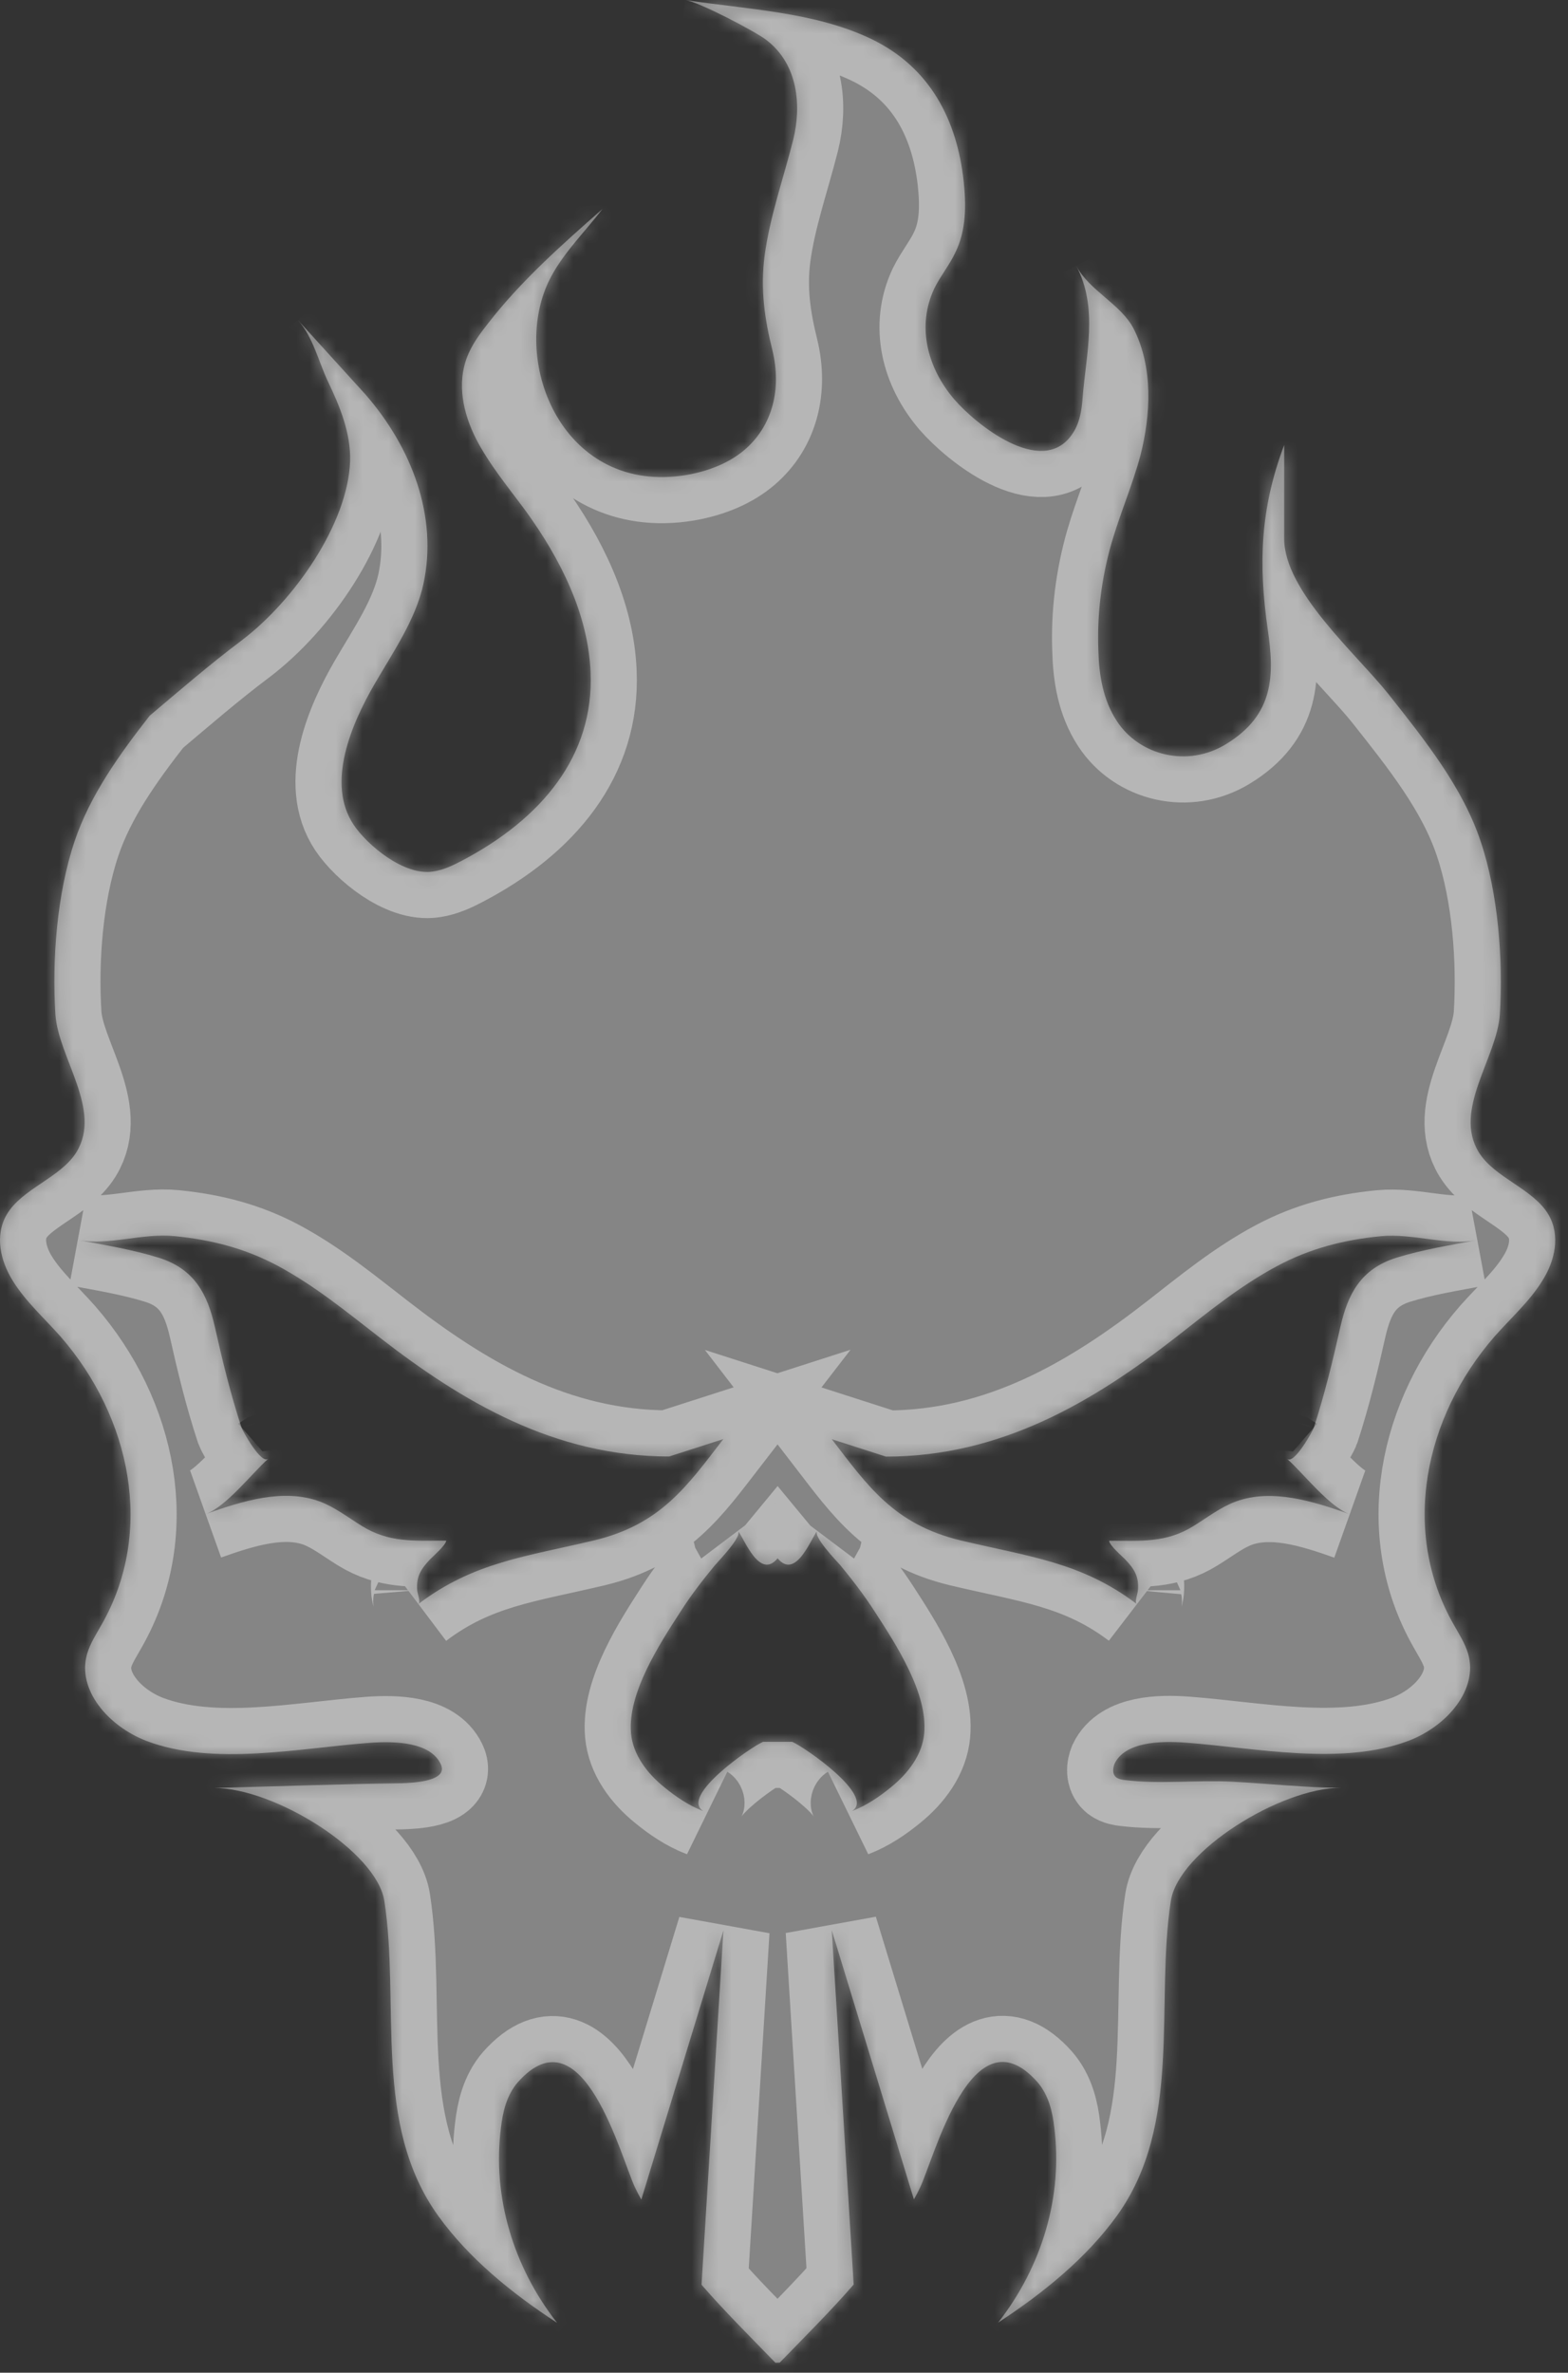 <svg width="119" height="180" viewBox="0 0 119 180" fill="none" xmlns="http://www.w3.org/2000/svg">
<rect x="0" y="0" width="119" height="180" fill="#333333" stroke="none"/>
<g opacity="0.4">
<mask id="path-1-inside-1_36572_59575" fill="white">
<path d="M117.516 92.141C116.359 90.18 113.43 89.359 112.234 87.422C110.25 84.203 113.617 80.242 113.828 76.945C114.078 72.805 113.711 67.828 112.375 63.844C111.015 59.742 108.148 56.164 105.359 52.641C102.953 49.617 97.461 44.859 97.461 40.875V33.758C95.64 38.578 95.5 42.782 96.211 47.734C96.719 51.211 96.719 54.211 93.047 56.453C90.117 58.25 86.469 57.312 84.765 54.711C83.703 53.094 83.406 51.188 83.359 49.352C83.25 46.617 83.593 43.875 84.351 41.219C85 38.977 85.945 36.797 86.547 34.562C87.328 31.5 87.539 27.906 86.039 24.945C85.07 23.062 82.672 22.062 81.679 20.164C83.367 23.367 82.422 26.844 82.164 30.164C82.094 31.164 81.929 32.188 81.312 33.023C79.008 36.203 74.047 32.18 72.429 30.305C70.351 27.883 69.57 24.727 70.906 21.883C71.367 20.945 72.062 20.102 72.5 19.164C73.351 17.445 73.328 15.508 73.125 13.641C72.617 9.242 70.703 5.141 66.086 2.938C61.797 0.898 56.718 0.719 52.008 0C53.07 0.156 57.312 2.383 58.148 3.023C60.586 4.875 60.836 8.039 60.195 10.617C59.453 13.555 58.422 16.438 58.023 19.438C57.703 21.938 58.023 24.18 58.625 26.594C59.32 29.492 58.648 32.297 56.5 34.133C55.414 35.055 53.937 35.711 52.117 36.031C42.797 37.594 38.687 27.57 41.64 21.352C42.609 19.328 44.344 17.648 45.726 15.852C42.586 18.61 39.539 21.313 37.023 24.555C36.398 25.352 35.797 26.172 35.453 27.078C34.672 29.078 35.133 31.336 36.125 33.282C37.117 35.219 38.57 36.961 39.883 38.742C42.586 42.461 44.641 46.641 44.82 51C45.094 57.344 41.102 62.117 35.054 65.297C34.367 65.656 33.656 66 32.867 66.118C30.648 66.461 27.859 64.094 26.843 62.578C24.718 59.399 26.703 54.86 28.437 51.875C29.867 49.414 31.531 47.016 32.133 44.313C33.242 39.172 31.258 33.969 27.726 29.914L22.601 24.274C23.758 25.555 24.172 27.43 24.883 28.93C25.804 30.852 26.633 32.867 26.57 34.992C26.406 39.711 22.344 45.555 18.328 48.594C15.906 50.414 13.64 52.375 11.359 54.297C9.031 57.274 6.812 60.375 5.656 63.836C4.32 67.813 3.945 72.797 4.203 76.938C4.414 80.234 7.781 84.195 5.797 87.414C4.594 89.352 1.664 90.172 0.515 92.133C-0.407 93.695 0.008 95.633 0.976 97.172C1.922 98.711 3.351 99.992 4.578 101.375C9.953 107.531 11.734 116.195 7.718 123.235C7.304 123.977 6.843 124.672 6.609 125.477C5.828 128.18 8.203 130.954 11.133 132.079C16.234 134 22.695 132.618 28.023 132.219C30.054 132.063 32.663 132.18 33.444 133.821C34.093 135.141 31.319 135.258 30.444 135.282C25.71 135.344 20.983 135.524 16.249 135.641C20.843 135.641 28.593 140.461 29.171 144.219C30.374 152.04 28.249 161.141 33.257 168.101C35.562 171.304 38.796 173.945 42.28 176.218C38.913 171.921 37.366 166.601 38.015 161.437C38.155 160.218 38.452 158.937 39.304 157.96C44.265 152.382 47.148 163.804 48.21 165.984C48.351 166.281 48.507 166.585 48.671 166.867L54.905 146.445L53.241 173.327C54.976 175.327 56.913 177.248 58.851 179.248L59.179 179.233C61.116 177.233 63.054 175.311 64.788 173.311L63.124 146.429L69.358 166.851C69.522 166.57 69.679 166.273 69.819 165.968C70.882 163.789 73.765 152.367 78.726 157.945C79.577 158.921 79.882 160.203 80.015 161.421C80.663 166.578 79.116 171.898 75.749 176.203C79.233 173.921 82.468 171.281 84.773 168.085C89.78 161.124 87.655 152.023 88.859 144.204C89.437 140.446 97.187 135.626 101.78 135.626C99.015 135.626 96.265 135.305 93.499 135.165C90.819 135.024 88.077 135.368 85.421 135.047C85.171 135.024 84.89 134.969 84.702 134.829C84.405 134.571 84.452 134.149 84.585 133.805C85.366 132.165 87.976 132.047 90.007 132.204C95.335 132.602 101.796 133.985 106.897 132.063C109.826 130.946 112.201 128.165 111.42 125.462C111.186 124.665 110.725 123.962 110.311 123.219C106.295 116.18 108.069 107.516 113.452 101.359C114.678 99.977 116.108 98.703 117.053 97.156C118.022 95.641 118.436 93.695 117.514 92.141L117.516 92.141ZM31.757 121.681C31.945 121.54 31.663 120.837 31.663 120.642C31.578 119.618 31.945 119.017 32.663 118.274C32.913 118.017 33.843 117.212 33.867 116.876C31.445 116.876 29.531 117.056 27.453 115.759C26.39 115.103 25.421 114.337 24.242 113.899C21.492 112.899 18.382 113.876 15.609 114.86C17.179 114.298 19.14 111.743 20.367 110.657C19.812 111.134 18.406 108.517 18.335 108.314C17.499 105.775 16.874 103.196 16.296 100.618C15.742 98.22 14.796 96.275 12.046 95.415C10.062 94.798 7.96 94.454 5.906 94.071C8.281 94.509 10.796 93.532 13.242 93.775C16.078 94.056 18.617 94.712 21.085 96.032C23.921 97.556 26.343 99.556 28.82 101.47C35.077 106.329 42.07 110.493 50.788 110.493L54.897 109.173C52.147 112.735 50.163 115.634 45.116 116.853C39.905 118.095 35.96 118.501 31.757 121.681L31.757 121.681ZM67.626 135.579C66.751 136.298 65.758 136.978 64.649 137.4C66.493 136.282 61.024 132.517 60.126 132.142H57.907C57.008 132.524 51.54 136.282 53.383 137.4C52.274 136.978 51.282 136.298 50.407 135.579C49.071 134.501 48.032 133.079 47.891 131.501C47.618 128.462 50.016 124.782 51.672 122.22C52.454 121.001 53.337 119.86 54.258 118.743C54.532 118.423 56.337 116.563 56.016 116.142C56.524 116.821 57.657 119.86 59.016 118.22C60.376 119.86 61.508 116.821 62.016 116.142C61.696 116.564 63.493 118.423 63.774 118.743C64.696 119.86 65.571 121.001 66.36 122.22C68.024 124.782 70.423 128.462 70.141 131.501C70.001 133.079 68.962 134.501 67.626 135.579H67.626ZM105.977 95.416C103.235 96.275 102.29 98.221 101.735 100.619C101.157 103.197 100.532 105.775 99.704 108.322C99.633 108.525 98.227 111.143 97.672 110.666C98.899 111.744 100.86 114.307 102.43 114.869C99.665 113.892 96.547 112.908 93.797 113.908C92.618 114.346 91.649 115.111 90.586 115.767C88.508 117.064 86.594 116.885 84.172 116.885C84.196 117.228 85.118 118.025 85.376 118.283C86.086 119.017 86.454 119.619 86.36 120.642C86.36 120.845 86.086 121.541 86.266 121.681C82.063 118.502 78.118 118.103 72.907 116.861C67.852 115.642 65.868 112.744 63.125 109.181L67.235 110.502C75.961 110.502 82.953 106.345 89.203 101.478C91.672 99.556 94.094 97.556 96.937 96.041C99.406 94.72 101.945 94.064 104.781 93.783C107.226 93.541 109.742 94.525 112.117 94.08C110.062 94.463 107.961 94.799 105.976 95.416L105.977 95.416Z"/>
</mask>
<path d="M117.516 92.141C116.359 90.18 113.43 89.359 112.234 87.422C110.25 84.203 113.617 80.242 113.828 76.945C114.078 72.805 113.711 67.828 112.375 63.844C111.015 59.742 108.148 56.164 105.359 52.641C102.953 49.617 97.461 44.859 97.461 40.875V33.758C95.64 38.578 95.5 42.782 96.211 47.734C96.719 51.211 96.719 54.211 93.047 56.453C90.117 58.25 86.469 57.312 84.765 54.711C83.703 53.094 83.406 51.188 83.359 49.352C83.25 46.617 83.593 43.875 84.351 41.219C85 38.977 85.945 36.797 86.547 34.562C87.328 31.5 87.539 27.906 86.039 24.945C85.07 23.062 82.672 22.062 81.679 20.164C83.367 23.367 82.422 26.844 82.164 30.164C82.094 31.164 81.929 32.188 81.312 33.023C79.008 36.203 74.047 32.18 72.429 30.305C70.351 27.883 69.57 24.727 70.906 21.883C71.367 20.945 72.062 20.102 72.5 19.164C73.351 17.445 73.328 15.508 73.125 13.641C72.617 9.242 70.703 5.141 66.086 2.938C61.797 0.898 56.718 0.719 52.008 0C53.07 0.156 57.312 2.383 58.148 3.023C60.586 4.875 60.836 8.039 60.195 10.617C59.453 13.555 58.422 16.438 58.023 19.438C57.703 21.938 58.023 24.18 58.625 26.594C59.32 29.492 58.648 32.297 56.5 34.133C55.414 35.055 53.937 35.711 52.117 36.031C42.797 37.594 38.687 27.57 41.64 21.352C42.609 19.328 44.344 17.648 45.726 15.852C42.586 18.61 39.539 21.313 37.023 24.555C36.398 25.352 35.797 26.172 35.453 27.078C34.672 29.078 35.133 31.336 36.125 33.282C37.117 35.219 38.57 36.961 39.883 38.742C42.586 42.461 44.641 46.641 44.82 51C45.094 57.344 41.102 62.117 35.054 65.297C34.367 65.656 33.656 66 32.867 66.118C30.648 66.461 27.859 64.094 26.843 62.578C24.718 59.399 26.703 54.86 28.437 51.875C29.867 49.414 31.531 47.016 32.133 44.313C33.242 39.172 31.258 33.969 27.726 29.914L22.601 24.274C23.758 25.555 24.172 27.43 24.883 28.93C25.804 30.852 26.633 32.867 26.57 34.992C26.406 39.711 22.344 45.555 18.328 48.594C15.906 50.414 13.64 52.375 11.359 54.297C9.031 57.274 6.812 60.375 5.656 63.836C4.32 67.813 3.945 72.797 4.203 76.938C4.414 80.234 7.781 84.195 5.797 87.414C4.594 89.352 1.664 90.172 0.515 92.133C-0.407 93.695 0.008 95.633 0.976 97.172C1.922 98.711 3.351 99.992 4.578 101.375C9.953 107.531 11.734 116.195 7.718 123.235C7.304 123.977 6.843 124.672 6.609 125.477C5.828 128.18 8.203 130.954 11.133 132.079C16.234 134 22.695 132.618 28.023 132.219C30.054 132.063 32.663 132.18 33.444 133.821C34.093 135.141 31.319 135.258 30.444 135.282C25.71 135.344 20.983 135.524 16.249 135.641C20.843 135.641 28.593 140.461 29.171 144.219C30.374 152.04 28.249 161.141 33.257 168.101C35.562 171.304 38.796 173.945 42.28 176.218C38.913 171.921 37.366 166.601 38.015 161.437C38.155 160.218 38.452 158.937 39.304 157.96C44.265 152.382 47.148 163.804 48.21 165.984C48.351 166.281 48.507 166.585 48.671 166.867L54.905 146.445L53.241 173.327C54.976 175.327 56.913 177.248 58.851 179.248L59.179 179.233C61.116 177.233 63.054 175.311 64.788 173.311L63.124 146.429L69.358 166.851C69.522 166.57 69.679 166.273 69.819 165.968C70.882 163.789 73.765 152.367 78.726 157.945C79.577 158.921 79.882 160.203 80.015 161.421C80.663 166.578 79.116 171.898 75.749 176.203C79.233 173.921 82.468 171.281 84.773 168.085C89.78 161.124 87.655 152.023 88.859 144.204C89.437 140.446 97.187 135.626 101.78 135.626C99.015 135.626 96.265 135.305 93.499 135.165C90.819 135.024 88.077 135.368 85.421 135.047C85.171 135.024 84.89 134.969 84.702 134.829C84.405 134.571 84.452 134.149 84.585 133.805C85.366 132.165 87.976 132.047 90.007 132.204C95.335 132.602 101.796 133.985 106.897 132.063C109.826 130.946 112.201 128.165 111.42 125.462C111.186 124.665 110.725 123.962 110.311 123.219C106.295 116.18 108.069 107.516 113.452 101.359C114.678 99.977 116.108 98.703 117.053 97.156C118.022 95.641 118.436 93.695 117.514 92.141L117.516 92.141ZM31.757 121.681C31.945 121.54 31.663 120.837 31.663 120.642C31.578 119.618 31.945 119.017 32.663 118.274C32.913 118.017 33.843 117.212 33.867 116.876C31.445 116.876 29.531 117.056 27.453 115.759C26.39 115.103 25.421 114.337 24.242 113.899C21.492 112.899 18.382 113.876 15.609 114.86C17.179 114.298 19.14 111.743 20.367 110.657C19.812 111.134 18.406 108.517 18.335 108.314C17.499 105.775 16.874 103.196 16.296 100.618C15.742 98.22 14.796 96.275 12.046 95.415C10.062 94.798 7.96 94.454 5.906 94.071C8.281 94.509 10.796 93.532 13.242 93.775C16.078 94.056 18.617 94.712 21.085 96.032C23.921 97.556 26.343 99.556 28.82 101.47C35.077 106.329 42.07 110.493 50.788 110.493L54.897 109.173C52.147 112.735 50.163 115.634 45.116 116.853C39.905 118.095 35.96 118.501 31.757 121.681L31.757 121.681ZM67.626 135.579C66.751 136.298 65.758 136.978 64.649 137.4C66.493 136.282 61.024 132.517 60.126 132.142H57.907C57.008 132.524 51.54 136.282 53.383 137.4C52.274 136.978 51.282 136.298 50.407 135.579C49.071 134.501 48.032 133.079 47.891 131.501C47.618 128.462 50.016 124.782 51.672 122.22C52.454 121.001 53.337 119.86 54.258 118.743C54.532 118.423 56.337 116.563 56.016 116.142C56.524 116.821 57.657 119.86 59.016 118.22C60.376 119.86 61.508 116.821 62.016 116.142C61.696 116.564 63.493 118.423 63.774 118.743C64.696 119.86 65.571 121.001 66.36 122.22C68.024 124.782 70.423 128.462 70.141 131.501C70.001 133.079 68.962 134.501 67.626 135.579H67.626ZM105.977 95.416C103.235 96.275 102.29 98.221 101.735 100.619C101.157 103.197 100.532 105.775 99.704 108.322C99.633 108.525 98.227 111.143 97.672 110.666C98.899 111.744 100.86 114.307 102.43 114.869C99.665 113.892 96.547 112.908 93.797 113.908C92.618 114.346 91.649 115.111 90.586 115.767C88.508 117.064 86.594 116.885 84.172 116.885C84.196 117.228 85.118 118.025 85.376 118.283C86.086 119.017 86.454 119.619 86.36 120.642C86.36 120.845 86.086 121.541 86.266 121.681C82.063 118.502 78.118 118.103 72.907 116.861C67.852 115.642 65.868 112.744 63.125 109.181L67.235 110.502C75.961 110.502 82.953 106.345 89.203 101.478C91.672 99.556 94.094 97.556 96.937 96.041C99.406 94.72 101.945 94.064 104.781 93.783C107.226 93.541 109.742 94.525 112.117 94.08C110.062 94.463 107.961 94.799 105.976 95.416L105.977 95.416Z" stroke="white" stroke-width="7" mask="url(#path-1-inside-1_36572_59575)"/>
</g>
<path opacity="0.4" d="M117.516 92.141C116.359 90.18 113.43 89.359 112.234 87.422C110.25 84.203 113.617 80.242 113.828 76.945C114.078 72.805 113.711 67.828 112.375 63.844C111.015 59.742 108.148 56.164 105.359 52.641C102.953 49.617 97.461 44.859 97.461 40.875V33.758C95.64 38.578 95.5 42.782 96.211 47.734C96.719 51.211 96.719 54.211 93.047 56.453C90.117 58.25 86.469 57.312 84.765 54.711C83.703 53.094 83.406 51.188 83.359 49.352C83.25 46.617 83.593 43.875 84.351 41.219C85 38.977 85.945 36.797 86.547 34.562C87.328 31.5 87.539 27.906 86.039 24.945C85.07 23.062 82.672 22.062 81.679 20.164C83.367 23.367 82.422 26.844 82.164 30.164C82.094 31.164 81.929 32.188 81.312 33.023C79.008 36.203 74.047 32.18 72.429 30.305C70.351 27.883 69.57 24.727 70.906 21.883C71.367 20.945 72.062 20.102 72.5 19.164C73.351 17.445 73.328 15.508 73.125 13.641C72.617 9.242 70.703 5.141 66.086 2.938C61.797 0.898 56.718 0.719 52.008 0C53.07 0.156 57.312 2.383 58.148 3.023C60.586 4.875 60.836 8.039 60.195 10.617C59.453 13.555 58.422 16.438 58.023 19.438C57.703 21.938 58.023 24.18 58.625 26.594C59.32 29.492 58.648 32.297 56.5 34.133C55.414 35.055 53.937 35.711 52.117 36.031C42.797 37.594 38.687 27.57 41.64 21.352C42.609 19.328 44.344 17.648 45.726 15.852C42.586 18.61 39.539 21.313 37.023 24.555C36.398 25.352 35.797 26.172 35.453 27.078C34.672 29.078 35.133 31.336 36.125 33.282C37.117 35.219 38.57 36.961 39.883 38.742C42.586 42.461 44.641 46.641 44.82 51C45.094 57.344 41.102 62.117 35.054 65.297C34.367 65.656 33.656 66 32.867 66.118C30.648 66.461 27.859 64.094 26.843 62.578C24.718 59.399 26.703 54.86 28.437 51.875C29.867 49.414 31.531 47.016 32.133 44.313C33.242 39.172 31.258 33.969 27.726 29.914L22.601 24.274C23.758 25.555 24.172 27.43 24.883 28.93C25.804 30.852 26.633 32.867 26.57 34.992C26.406 39.711 22.344 45.555 18.328 48.594C15.906 50.414 13.64 52.375 11.359 54.297C9.031 57.274 6.812 60.375 5.656 63.836C4.32 67.813 3.945 72.797 4.203 76.938C4.414 80.234 7.781 84.195 5.797 87.414C4.594 89.352 1.664 90.172 0.515 92.133C-0.407 93.695 0.008 95.633 0.976 97.172C1.922 98.711 3.351 99.992 4.578 101.375C9.953 107.531 11.734 116.195 7.718 123.235C7.304 123.977 6.843 124.672 6.609 125.477C5.828 128.18 8.203 130.954 11.133 132.079C16.234 134 22.695 132.618 28.023 132.219C30.054 132.063 32.663 132.18 33.444 133.821C34.093 135.141 31.319 135.258 30.444 135.282C25.71 135.344 20.983 135.524 16.249 135.641C20.843 135.641 28.593 140.461 29.171 144.219C30.374 152.04 28.249 161.141 33.257 168.101C35.562 171.304 38.796 173.945 42.28 176.218C38.913 171.921 37.366 166.601 38.015 161.437C38.155 160.218 38.452 158.937 39.304 157.96C44.265 152.382 47.148 163.804 48.21 165.984C48.351 166.281 48.507 166.585 48.671 166.867L54.905 146.445L53.241 173.327C54.976 175.327 56.913 177.248 58.851 179.248L59.179 179.233C61.116 177.233 63.054 175.311 64.788 173.311L63.124 146.429L69.358 166.851C69.522 166.57 69.679 166.273 69.819 165.968C70.882 163.789 73.765 152.367 78.726 157.945C79.577 158.921 79.882 160.203 80.015 161.421C80.663 166.578 79.116 171.898 75.749 176.203C79.233 173.921 82.468 171.281 84.773 168.085C89.78 161.124 87.655 152.023 88.859 144.204C89.437 140.446 97.187 135.626 101.78 135.626C99.015 135.626 96.265 135.305 93.499 135.165C90.819 135.024 88.077 135.368 85.421 135.047C85.171 135.024 84.89 134.969 84.702 134.829C84.405 134.571 84.452 134.149 84.585 133.805C85.366 132.165 87.976 132.047 90.007 132.204C95.335 132.602 101.796 133.985 106.897 132.063C109.826 130.946 112.201 128.165 111.42 125.462C111.186 124.665 110.725 123.962 110.311 123.219C106.295 116.18 108.069 107.516 113.452 101.359C114.678 99.977 116.108 98.703 117.053 97.156C118.022 95.641 118.436 93.695 117.514 92.141L117.516 92.141ZM31.757 121.681C31.945 121.54 31.663 120.837 31.663 120.642C31.578 119.618 31.945 119.017 32.663 118.274C32.913 118.017 33.843 117.212 33.867 116.876C31.445 116.876 29.531 117.056 27.453 115.759C26.39 115.103 25.421 114.337 24.242 113.899C21.492 112.899 18.382 113.876 15.609 114.86C17.179 114.298 19.14 111.743 20.367 110.657C19.812 111.134 18.406 108.517 18.335 108.314C17.499 105.775 16.874 103.196 16.296 100.618C15.742 98.22 14.796 96.275 12.046 95.415C10.062 94.798 7.96 94.454 5.906 94.071C8.281 94.509 10.796 93.532 13.242 93.775C16.078 94.056 18.617 94.712 21.085 96.032C23.921 97.556 26.343 99.556 28.82 101.47C35.077 106.329 42.07 110.493 50.788 110.493L54.897 109.173C52.147 112.735 50.163 115.634 45.116 116.853C39.905 118.095 35.96 118.501 31.757 121.681L31.757 121.681ZM67.626 135.579C66.751 136.298 65.758 136.978 64.649 137.4C66.493 136.282 61.024 132.517 60.126 132.142H57.907C57.008 132.524 51.54 136.282 53.383 137.4C52.274 136.978 51.282 136.298 50.407 135.579C49.071 134.501 48.032 133.079 47.891 131.501C47.618 128.462 50.016 124.782 51.672 122.22C52.454 121.001 53.337 119.86 54.258 118.743C54.532 118.423 56.337 116.563 56.016 116.142C56.524 116.821 57.657 119.86 59.016 118.22C60.376 119.86 61.508 116.821 62.016 116.142C61.696 116.564 63.493 118.423 63.774 118.743C64.696 119.86 65.571 121.001 66.36 122.22C68.024 124.782 70.423 128.462 70.141 131.501C70.001 133.079 68.962 134.501 67.626 135.579H67.626ZM105.977 95.416C103.235 96.275 102.29 98.221 101.735 100.619C101.157 103.197 100.532 105.775 99.704 108.322C99.633 108.525 98.227 111.143 97.672 110.666C98.899 111.744 100.86 114.307 102.43 114.869C99.665 113.892 96.547 112.908 93.797 113.908C92.618 114.346 91.649 115.111 90.586 115.767C88.508 117.064 86.594 116.885 84.172 116.885C84.196 117.228 85.118 118.025 85.376 118.283C86.086 119.017 86.454 119.619 86.36 120.642C86.36 120.845 86.086 121.541 86.266 121.681C82.063 118.502 78.118 118.103 72.907 116.861C67.852 115.642 65.868 112.744 63.125 109.181L67.235 110.502C75.961 110.502 82.953 106.345 89.203 101.478C91.672 99.556 94.094 97.556 96.937 96.041C99.406 94.72 101.945 94.064 104.781 93.783C107.226 93.541 109.742 94.525 112.117 94.08C110.062 94.463 107.961 94.799 105.976 95.416L105.977 95.416Z" fill="white"/>
</svg>
